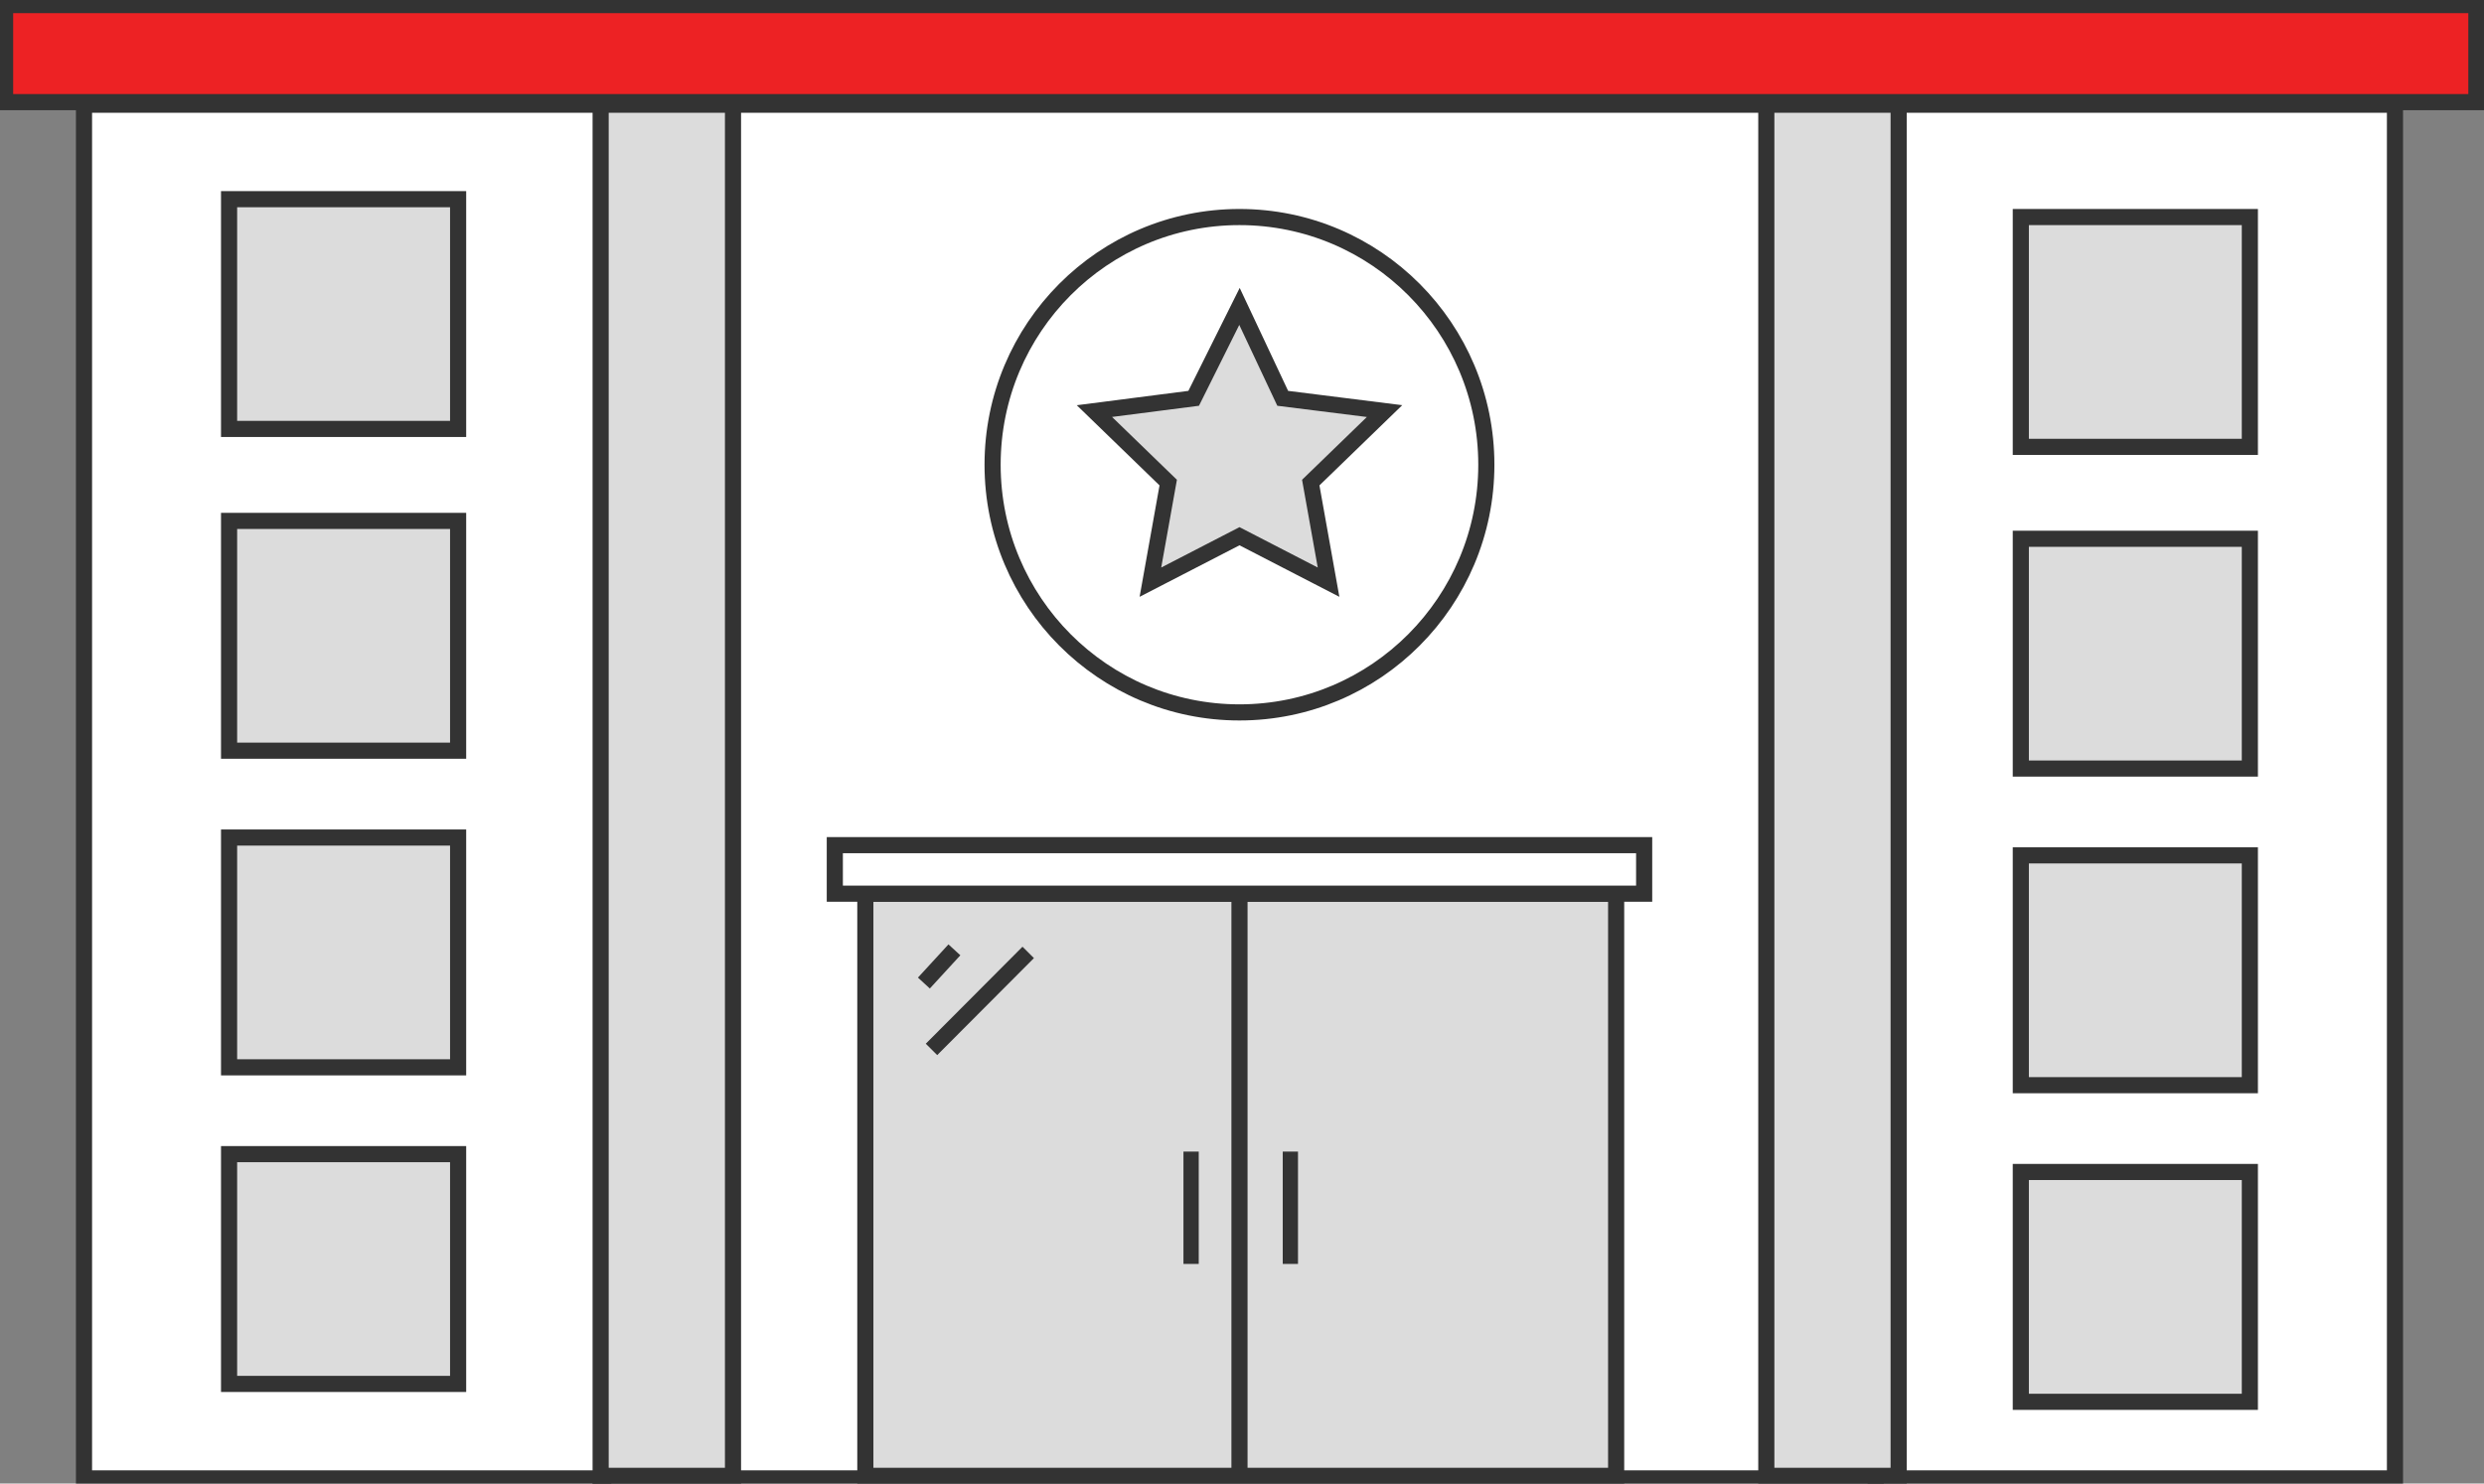 <svg xmlns="http://www.w3.org/2000/svg" width="77" height="46" fill="none" viewBox="0 0 77 46">
    <rect x="0" y="0" width="77" height="46" fill="#808080" stroke="none"/>
    <g clip-path="url(#clip0)">
        <path fill="#fff" stroke="#333" stroke-miterlimit="10" stroke-width=".5" d="M58.145 3.246H18.619v42.596h39.526V3.246z"/>
        <path fill="#DCDCDC" stroke="#333" stroke-miterlimit="10" stroke-width=".5" d="M50.098 27.71H26.824v18.053h23.274V27.71z"/>
        <path stroke="#333" stroke-miterlimit="10" stroke-width=".5" d="M38.422 27.71v18.053"/>
        <path fill="#fff" stroke="#333" stroke-miterlimit="10" stroke-width=".5" d="M50.966 26.206H25.878v1.505h25.088v-1.505z"/>
        <path fill="#ED2224" stroke="#333" stroke-miterlimit="10" stroke-width=".5" d="M76.764.158H.158v3.009h76.606V.158z"/>
        <path fill="#fff" stroke="#333" stroke-miterlimit="10" stroke-width=".5" d="M74.239 3.246H58.144v42.596H74.24V3.246zM18.698 3.246H2.604v42.596h16.094V3.246z"/>
        <path fill="#DCDCDC" stroke="#333" stroke-miterlimit="10" stroke-width=".5" d="M14.201 16.152h-7.1v7.125h7.1v-7.125zM14.201 6.176h-7.1V13.3h7.1V6.176zM14.201 25.97h-7.1v7.125h7.1v-7.126zM14.201 35.787h-7.1v7.125h7.1v-7.125zM69.742 16.706h-7.1v7.125h7.1v-7.125zM69.742 6.73h-7.1v7.126h7.1V6.73zM69.742 26.523h-7.1v7.126h7.1v-7.126zM69.742 36.34h-7.1v7.127h7.1V36.34z"/>
        <path fill="#333" d="M40.236 35.708h-.473v3.483h.473v-3.483zM37.159 35.708h-.474v3.483h.474v-3.483z"/>
        <path stroke="#333" stroke-miterlimit="10" stroke-width=".5" d="M28.639 30.482l.946-1.03M28.875 32.54l2.998-3.008"/>
        <path fill="#fff" stroke="#333" stroke-miterlimit="10" stroke-width=".5" d="M38.421 22.09c4.227 0 7.653-3.439 7.653-7.68 0-4.242-3.426-7.68-7.653-7.68-4.226 0-7.652 3.438-7.652 7.68 0 4.241 3.426 7.68 7.652 7.68z"/>
        <path fill="#DCDCDC" stroke="#333" stroke-miterlimit="10" stroke-width=".5" d="M38.422 9.501l1.34 2.85 3.157.396-2.288 2.217.552 3.088-2.761-1.425-2.761 1.425.552-3.088-2.288-2.217 3.077-.396 1.42-2.85zM22.722 3.246h-4.103v42.517h4.103V3.246zM58.855 3.246h-4.102v42.517h4.102V3.246z"/>
    </g>
    <defs>
        <clipPath id="clip0">
            <path fill="#fff" d="M0 0H77V46H0z"/>
        </clipPath>
    </defs>
</svg>
